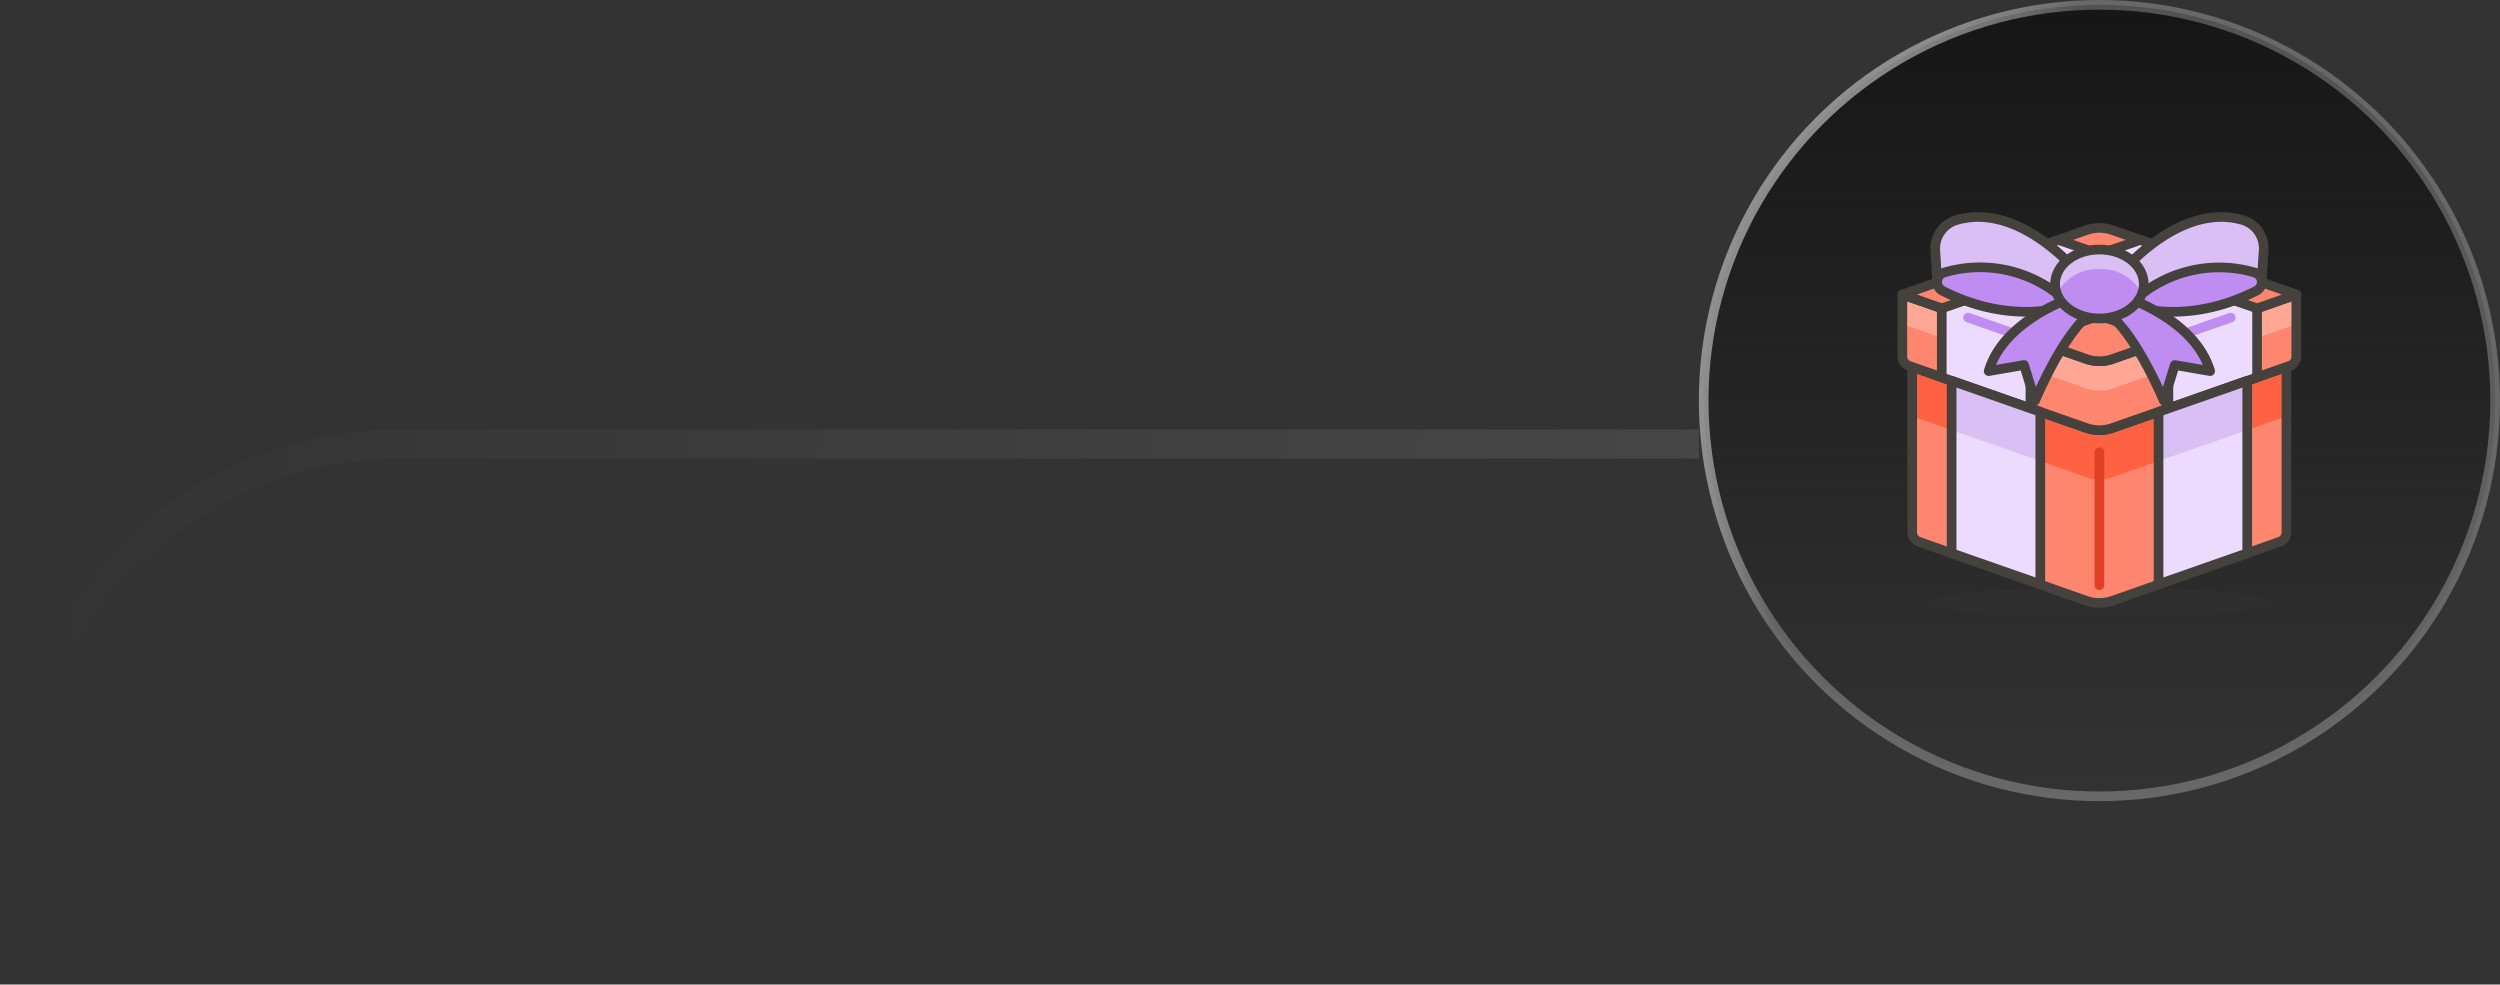 <svg xmlns="http://www.w3.org/2000/svg" width="259" height="102" fill="none"><rect width="100%" height="100%" fill="#333333" stroke="none"/><circle cx="217.5" cy="41.5" r="41" fill="url(#a)" stroke="url(#b)"/><path fill="#45413C" d="M199.635 62.427c0 .406 1.882.796 5.232 1.083 3.35.287 7.894.448 12.632.448 4.738 0 9.282-.161 12.633-.448 3.35-.287 5.232-.677 5.232-1.083 0-.406-1.882-.796-5.232-1.083-3.351-.287-7.895-.448-12.633-.448-4.738 0-9.282.161-12.632.448-3.35.287-5.232.677-5.232 1.083z" opacity=".15"/><path fill="#FF866E" d="m216.152 44.338-18.048-6.319v17.14a1.018 1.018 0 0 0 .683.96l17.355 6.124a4.195 4.195 0 0 0 2.695 0l17.354-6.125a1.018 1.018 0 0 0 .684-.96V38.02l-18.028 6.319a4.083 4.083 0 0 1-2.695 0z"/><path fill="#FF6242" d="M218.847 44.338a4.083 4.083 0 0 1-2.695 0l-18.048-6.319v5.104l18.048 6.32a4.083 4.083 0 0 0 2.695 0l18.048-6.32V38.02l-18.048 6.319z"/><path stroke="#45413C" stroke-linecap="round" stroke-linejoin="round" d="m216.152 44.338-18.048-6.319v17.14a1.018 1.018 0 0 0 .683.96l17.355 6.124a4.195 4.195 0 0 0 2.695 0l17.354-6.125a1.018 1.018 0 0 0 .684-.96V38.02l-18.028 6.319a4.083 4.083 0 0 1-2.695 0z"/><path stroke="#E04122" stroke-linecap="round" stroke-linejoin="round" d="M217.5 60.63V46.85"/><path fill="#FF866E" d="m216.153 37.192-19.069-6.676v6.42a1.02 1.02 0 0 0 .684.96l18.375 6.442a4.085 4.085 0 0 0 2.695 0l18.375-6.441a1.018 1.018 0 0 0 .684-.96v-6.421l-19.049 6.676a4.083 4.083 0 0 1-2.695 0z"/><path fill="#FFA694" d="M218.848 37.192a4.083 4.083 0 0 1-2.695 0l-19.069-6.676v3.062l19.069 6.677a4.083 4.083 0 0 0 2.695 0l19.069-6.677v-3.062l-19.069 6.676z"/><path stroke="#45413C" stroke-linecap="round" stroke-linejoin="round" d="m216.153 37.192-19.069-6.676v6.42a1.02 1.02 0 0 0 .684.96l18.375 6.442a4.085 4.085 0 0 0 2.695 0l18.375-6.441a1.018 1.018 0 0 0 .684-.96v-6.421l-19.049 6.676a4.083 4.083 0 0 1-2.695 0z"/><path fill="#FF866E" stroke="#45413C" stroke-linecap="round" stroke-linejoin="round" d="m197.084 30.516 19.069-6.676a4.083 4.083 0 0 1 2.695 0l19.069 6.676-19.069 6.676a4.083 4.083 0 0 1-2.695 0l-19.069-6.676z"/><path fill="#EDDBFF" stroke="#45413C" stroke-linecap="round" stroke-linejoin="round" d="m221.746 24.86-20.58 7.085v7.146l9.188 3.215v-7.145l20.58-7.085-9.188-3.216z"/><path stroke="#BF8DF2" stroke-linecap="round" stroke-linejoin="round" d="m203.893 32.904 4.644 1.624"/><path fill="#EDDBFF" d="M202.188 39.448v17.865l9.187 3.215V42.665l-9.187-3.216z"/><path fill="#DABFF5" d="M202.188 39.448v5.104l9.187 3.216v-5.104l-9.187-3.216z"/><path stroke="#45413C" stroke-linecap="round" stroke-linejoin="round" d="M202.188 39.448v17.865l9.187 3.215V42.665l-9.187-3.216z"/><path fill="#EDDBFF" stroke="#45413C" stroke-linecap="round" stroke-linejoin="round" d="m213.254 24.86 20.58 7.085v7.146l-9.188 3.215v-7.145l-20.58-7.085 9.188-3.216z"/><path stroke="#BF8DF2" stroke-linecap="round" stroke-linejoin="round" d="m231.108 32.904-4.645 1.624"/><path fill="#EDDBFF" d="M232.812 39.448v17.865l-9.187 3.215V42.665l9.187-3.216z"/><path fill="#DABFF5" d="M232.812 39.448v5.104l-9.187 3.216v-5.104l9.187-3.216z"/><path stroke="#45413C" stroke-linecap="round" stroke-linejoin="round" d="M232.812 39.448v17.865l-9.187 3.215V42.665l9.187-3.216z"/><path fill="#DABFF5" stroke="#45413C" stroke-linecap="round" stroke-linejoin="round" d="m214.438 31.588 1.532-2.552s-6.319-8.249-13.271-6.238a3.062 3.062 0 0 0-2.205 3.124l.204 3.328 13.74 2.338z"/><path fill="#BF8DF2" stroke="#45413C" stroke-linecap="round" stroke-linejoin="round" d="M214.438 31.588s-5.696 2.337-13.169-1.45a1.025 1.025 0 0 1-.584-1.011 1.02 1.02 0 0 1 .748-.898 13.065 13.065 0 0 1 13.005 3.359z"/><path fill="#DABFF5" stroke="#45413C" stroke-linecap="round" stroke-linejoin="round" d="m220.613 31.588-1.531-2.552s6.319-8.249 13.271-6.238a3.063 3.063 0 0 1 2.164 3.124l-.214 3.328-13.69 2.338z"/><path fill="#BF8DF2" stroke="#45413C" stroke-linecap="round" stroke-linejoin="round" d="M220.613 31.588s5.645 2.337 13.118-1.45a1.02 1.02 0 0 0-.163-1.909 13.068 13.068 0 0 0-12.955 3.359z"/><path fill="#BF8DF2" stroke="#45413C" stroke-linecap="round" stroke-linejoin="round" d="M219.93 30.69s7.431 2.286 9.044 7.758l-3.665-.633-1.143 3.685s-3.461-8.33-6.666-9.524l2.43-1.287zm-4.86 0s-7.432 2.286-9.045 7.758l3.665-.633 1.144 3.685s3.46-8.36 6.666-9.555l-2.43-1.256z"/><path fill="#BF8DF2" d="M212.906 29.424c0 .947.484 1.856 1.346 2.526.861.67 2.03 1.046 3.248 1.046 1.218 0 2.387-.376 3.248-1.046.862-.67 1.346-1.579 1.346-2.526 0-.948-.484-1.857-1.346-2.527-.861-.67-2.03-1.046-3.248-1.046-1.218 0-2.387.376-3.248 1.046-.862.67-1.346 1.579-1.346 2.527z"/><path fill="#DABFF5" d="M217.5 27.892a4.567 4.567 0 0 1 4.379 2.552c.133-.324.206-.67.215-1.02 0-1.98-2.042-3.573-4.594-3.573-2.552 0-4.594 1.592-4.594 3.573.009.35.082.696.215 1.02a4.565 4.565 0 0 1 4.379-2.552z"/><path stroke="#45413C" stroke-linecap="round" stroke-linejoin="round" d="M212.906 29.424c0 .947.484 1.856 1.346 2.526.861.67 2.03 1.046 3.248 1.046 1.218 0 2.387-.376 3.248-1.046.862-.67 1.346-1.579 1.346-2.526 0-.948-.484-1.857-1.346-2.527-.861-.67-2.03-1.046-3.248-1.046-1.218 0-2.387.376-3.248 1.046-.862.67-1.346 1.579-1.346 2.527z"/><path stroke="url(#c)" stroke-width="3" d="M176 46H41.5c-22.091 0-40 17.909-40 40v15.5" opacity=".1"/><defs><linearGradient id="a" x1="217.5" x2="217.5" y1="0" y2="83" gradientUnits="userSpaceOnUse"><stop stop-color="#161616"/><stop offset="1" stop-color="#161616" stop-opacity="0"/></linearGradient><linearGradient id="b" x1="184.531" x2="209.615" y1="0" y2="12.542" gradientUnits="userSpaceOnUse"><stop stop-color="#868686"/><stop offset="1" stop-color="#fff" stop-opacity=".26"/></linearGradient><linearGradient id="c" x1="1.5" x2="175.774" y1="86.59" y2="103.791" gradientUnits="userSpaceOnUse"><stop stop-color="#fff" stop-opacity="0"/><stop offset="1" stop-color="#fff"/></linearGradient></defs></svg>